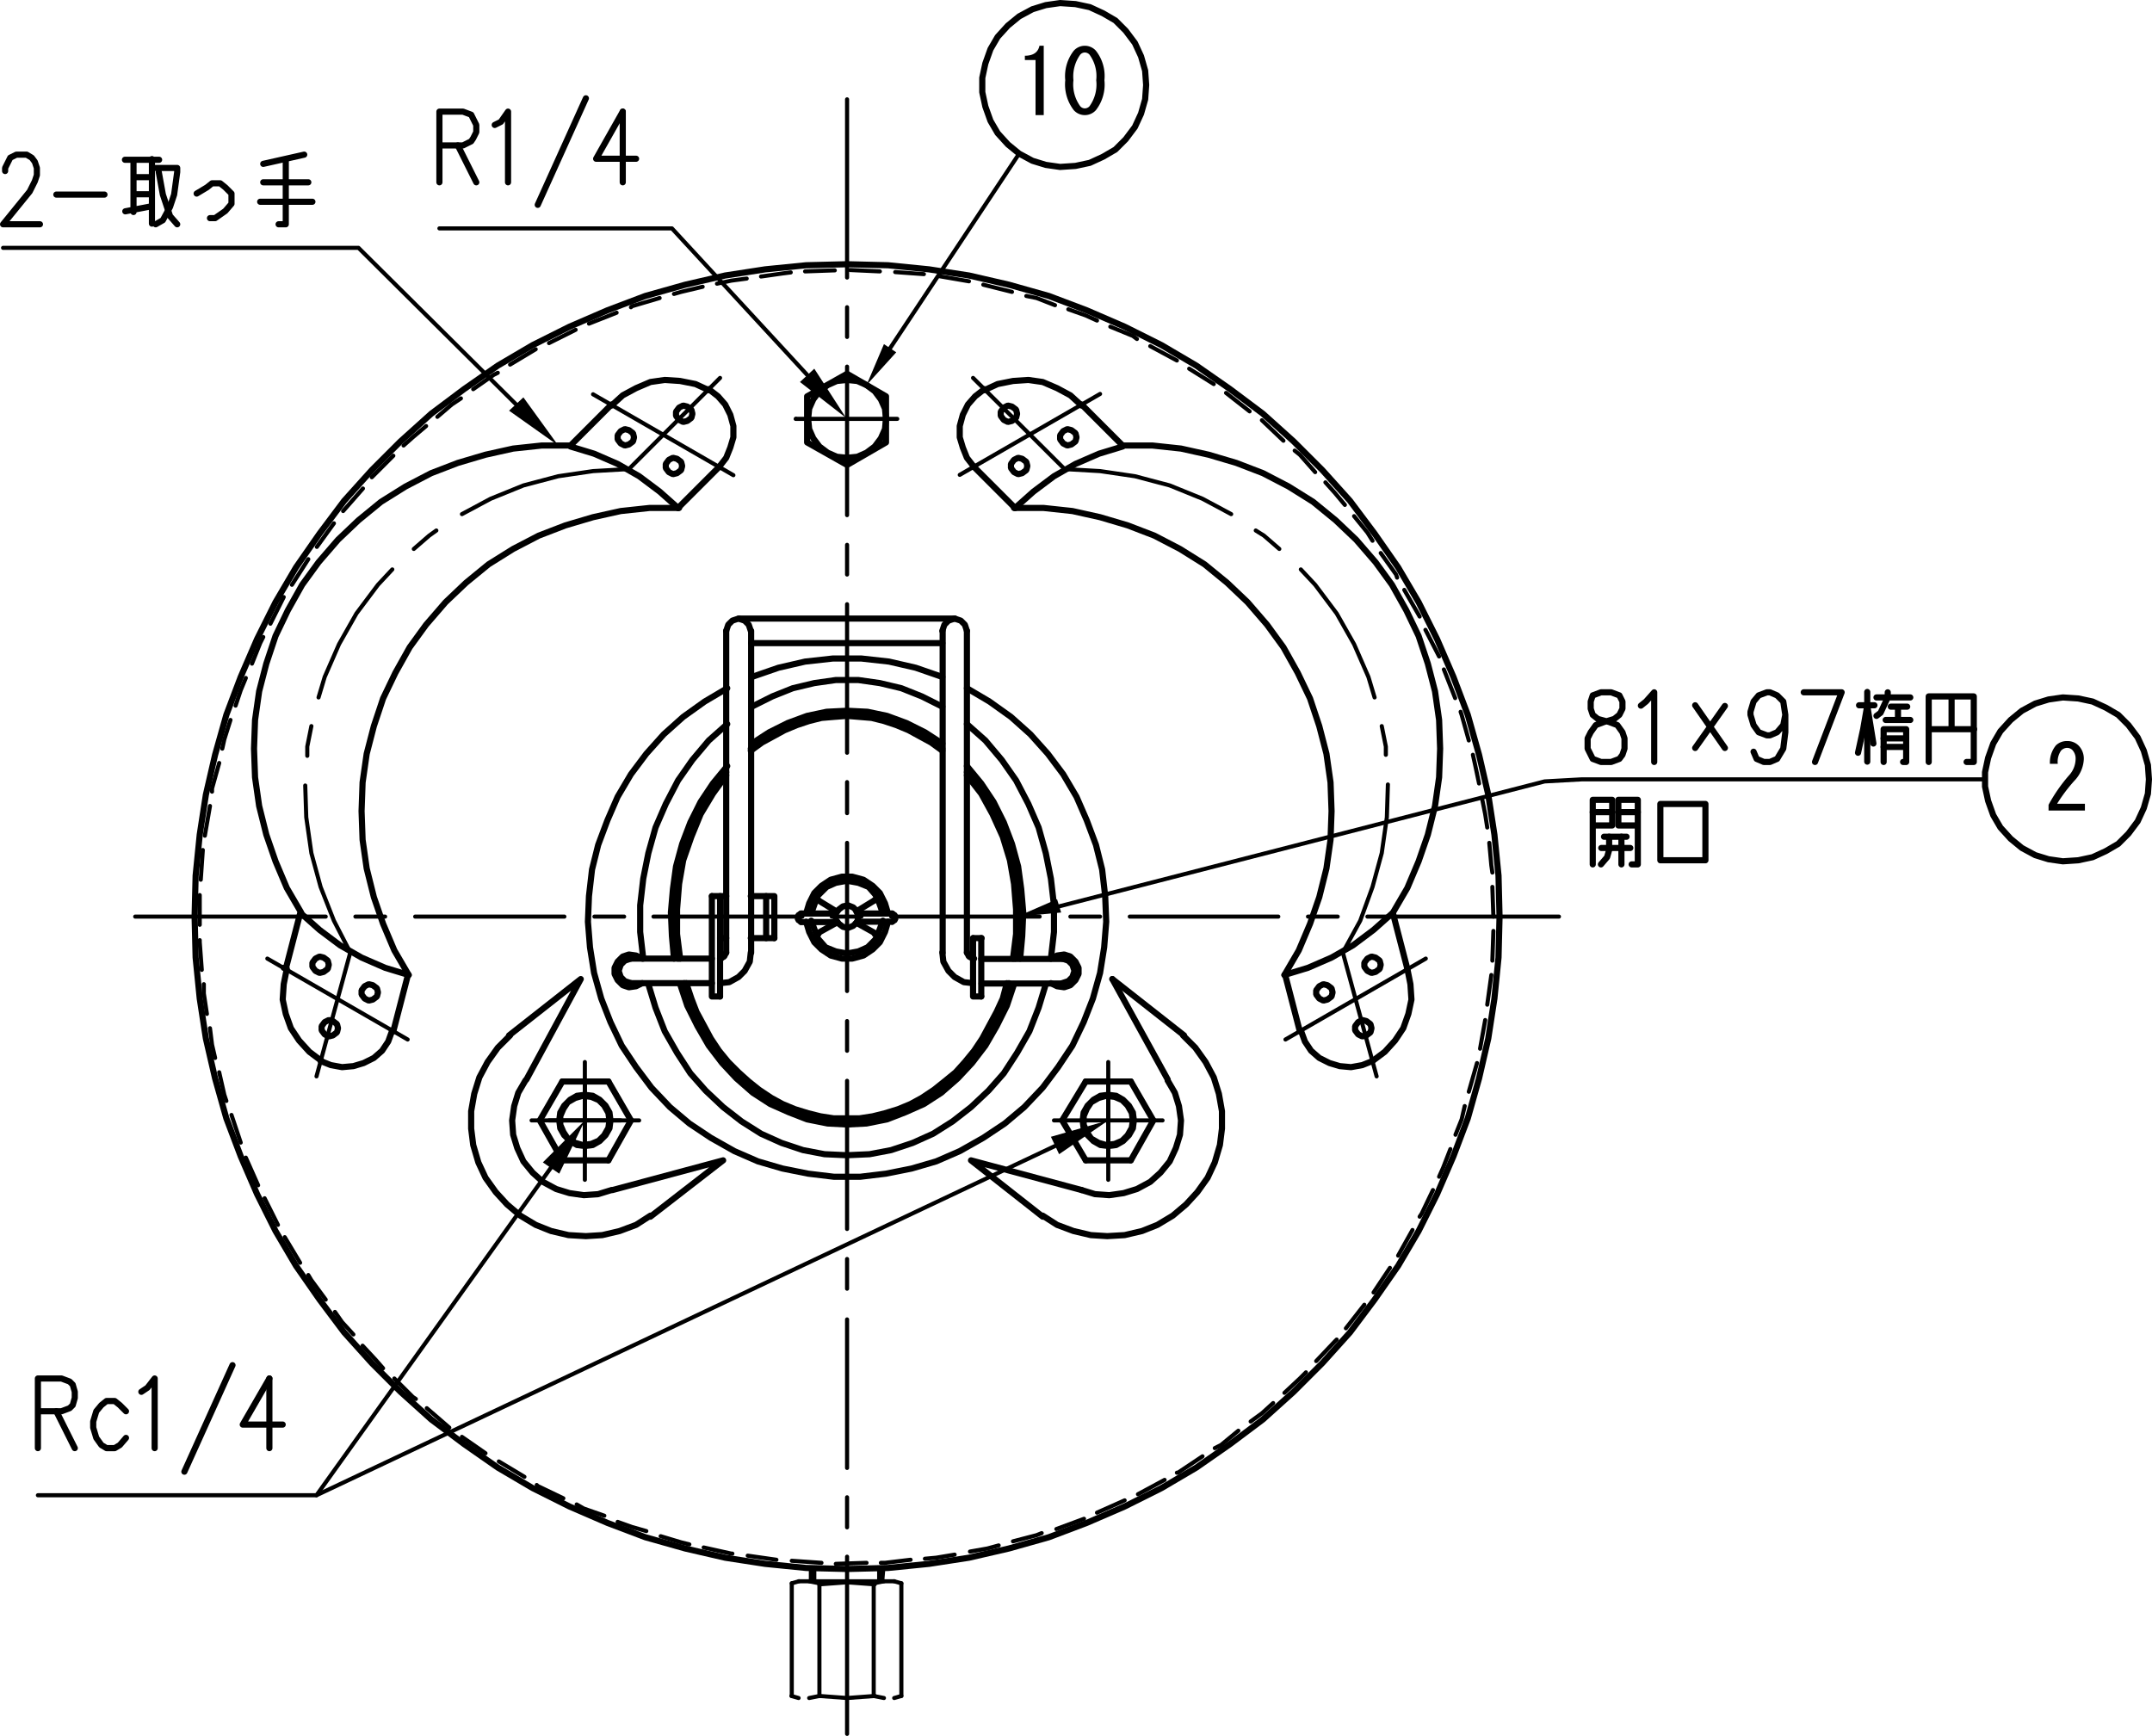 <?xml version="1.0" encoding="UTF-8"?> <svg xmlns="http://www.w3.org/2000/svg" xmlns:xlink="http://www.w3.org/1999/xlink" viewBox="0 0 252.12 203.4"><defs><style>.cls-1,.cls-15,.cls-2,.cls-3,.cls-30,.cls-5,.cls-7,.cls-8{fill:none;}.cls-15,.cls-2,.cls-3,.cls-30,.cls-5,.cls-7,.cls-8{stroke:#000;stroke-linecap:round;}.cls-15,.cls-2,.cls-5,.cls-8{stroke-linejoin:bevel;}.cls-2,.cls-7{stroke-width:0.72px;}.cls-3,.cls-30,.cls-7{stroke-linejoin:round;}.cls-3,.cls-8{stroke-width:0.48px;}.cls-4{clip-path:url(#clip-path);}.cls-30,.cls-5{stroke-width:0.72px;}.cls-6{clip-path:url(#clip-path-2);}.cls-9{clip-path:url(#clip-path-3);}.cls-10{clip-path:url(#clip-path-4);}.cls-11{clip-path:url(#clip-path-5);}.cls-12{clip-path:url(#clip-path-6);}.cls-13{clip-path:url(#clip-path-7);}.cls-14{clip-path:url(#clip-path-8);}.cls-15{stroke-width:0.48px;}.cls-16{clip-path:url(#clip-path-9);}.cls-17{clip-path:url(#clip-path-10);}.cls-18{clip-path:url(#clip-path-11);}.cls-19{clip-path:url(#clip-path-12);}.cls-20{clip-path:url(#clip-path-13);}.cls-21{clip-path:url(#clip-path-14);}.cls-22{clip-path:url(#clip-path-15);}.cls-23{clip-path:url(#clip-path-16);}.cls-24{clip-path:url(#clip-path-17);}.cls-25{clip-path:url(#clip-path-18);}.cls-26{clip-path:url(#clip-path-19);}.cls-27{clip-path:url(#clip-path-20);}.cls-28{fill-rule:evenodd;}.cls-29{clip-path:url(#clip-path-21);}.cls-31{clip-path:url(#clip-path-22);}.cls-32{clip-path:url(#clip-path-23);}</style><clipPath id="clip-path" transform="translate(0 -0.36)"><rect class="cls-1" x="130.8" y="51.84" width="38.64" height="56.16"></rect></clipPath><clipPath id="clip-path-2" transform="translate(0 -0.36)"><rect class="cls-1" x="118.08" y="59.16" width="38.64" height="56.16"></rect></clipPath><clipPath id="clip-path-3" transform="translate(0 -0.36)"><rect class="cls-1" x="41.64" y="59.16" width="38.64" height="56.16"></rect></clipPath><clipPath id="clip-path-4" transform="translate(0 -0.36)"><rect class="cls-1" x="29.04" y="51.84" width="38.64" height="56.16"></rect></clipPath><clipPath id="clip-path-5" transform="translate(0 -0.36)"><rect class="cls-1" x="35.88" y="111.72" width="3.36" height="3.36"></rect></clipPath><clipPath id="clip-path-6" transform="translate(0 -0.36)"><rect class="cls-1" x="36.96" y="119.16" width="3.36" height="3.36"></rect></clipPath><clipPath id="clip-path-7" transform="translate(0 -0.36)"><rect class="cls-1" x="41.64" y="114.96" width="3.36" height="3.36"></rect></clipPath><clipPath id="clip-path-8" transform="translate(0 -0.36)"><rect class="cls-1" x="65.28" y="128.4" width="6.48" height="6.48"></rect></clipPath><clipPath id="clip-path-9" transform="translate(0 -0.36)"><rect class="cls-1" x="64.92" y="128.04" width="7.2" height="7.2"></rect></clipPath><clipPath id="clip-path-10" transform="translate(0 -0.36)"><rect class="cls-1" x="71.64" y="49.92" width="3.36" height="3.36"></rect></clipPath><clipPath id="clip-path-11" transform="translate(0 -0.36)"><rect class="cls-1" x="77.28" y="53.28" width="3.36" height="3.36"></rect></clipPath><clipPath id="clip-path-12" transform="translate(0 -0.36)"><rect class="cls-1" x="78.48" y="47.16" width="3.36" height="3.36"></rect></clipPath><clipPath id="clip-path-13" transform="translate(0 -0.36)"><rect class="cls-1" x="126.6" y="128.4" width="6.48" height="6.48"></rect></clipPath><clipPath id="clip-path-14" transform="translate(0 -0.36)"><rect class="cls-1" x="126.24" y="128.04" width="7.2" height="7.2"></rect></clipPath><clipPath id="clip-path-15" transform="translate(0 -0.36)"><rect class="cls-1" x="117.72" y="53.28" width="3.36" height="3.36"></rect></clipPath><clipPath id="clip-path-16" transform="translate(0 -0.36)"><rect class="cls-1" x="116.52" y="47.16" width="3.36" height="3.36"></rect></clipPath><clipPath id="clip-path-17" transform="translate(0 -0.36)"><rect class="cls-1" x="123.48" y="49.92" width="3.36" height="3.36"></rect></clipPath><clipPath id="clip-path-18" transform="translate(0 -0.36)"><rect class="cls-1" x="153.48" y="114.96" width="3.36" height="3.36"></rect></clipPath><clipPath id="clip-path-19" transform="translate(0 -0.36)"><rect class="cls-1" x="158.04" y="119.16" width="3.36" height="3.36"></rect></clipPath><clipPath id="clip-path-20" transform="translate(0 -0.36)"><rect class="cls-1" x="159.12" y="111.72" width="3.36" height="3.36"></rect></clipPath><clipPath id="clip-path-21" transform="translate(0 -0.36)"><rect class="cls-1" x="3.72" y="161.16" width="5.76" height="9.6"></rect></clipPath><clipPath id="clip-path-22" transform="translate(0 -0.36)"><rect class="cls-1" x="114.36" width="20.64" height="20.64"></rect></clipPath><clipPath id="clip-path-23" transform="translate(0 -0.36)"><rect class="cls-1" x="231.84" y="81.36" width="20.64" height="20.64"></rect></clipPath></defs><g id="レイヤー_2" data-name="レイヤー 2"><g id="レイヤー_1-2" data-name="レイヤー 1"><polyline class="cls-2" points="122.16 142.44 123.84 143.52 125.76 144.24 127.8 144.72 129.72 144.84 131.76 144.72 133.8 144.24 135.6 143.52 137.4 142.44 138.96 141.12 140.28 139.68 141.48 138 142.32 136.2 142.92 134.16 143.16 132.24 143.16 130.2 142.8 128.16 142.2 126.24 141.24 124.44 140.04 122.76 138.6 121.32"></polyline><path class="cls-3" d="M153.24,107.76h3.48m-24.36,0h17.4m-24.36,0h3.48m-24.48,0h17.4m-24.36,0h3.48m-24.36,0H94m-24.36,0h3.48m-24.48,0H66.12m-24.48,0h3.48m-29.28,0H38.16" transform="translate(0 -0.36)"></path><line class="cls-3" x1="160.2" y1="107.4" x2="182.64" y2="107.4"></line><polyline class="cls-3" points="157.32 111.6 159.36 107.88 160.8 103.92 161.88 99.96 162.48 95.76 162.6 91.92"></polyline><polyline class="cls-3" points="162.36 88.44 162.36 87.48 161.88 85.08"></polyline><polyline class="cls-3" points="161.04 81.72 160.32 79.32 158.64 75.48 156.6 71.88 154.08 68.52 152.4 66.72"></polyline><polyline class="cls-3" points="149.88 64.32 148.08 62.76 147.12 62.16"></polyline><polyline class="cls-3" points="144.24 60.24 140.88 58.44 137.04 56.88 132.96 55.8 128.88 55.2 124.68 54.96"></polyline><g class="cls-4"><polyline class="cls-5" points="163.2 106.92 164.88 104.04 166.2 100.92 167.28 97.8 168.12 94.44 168.6 91.08 168.72 87.72 168.6 84.36 168.12 81 167.28 77.76 166.2 74.52 164.76 71.52 163.08 68.52 161.16 65.88 158.88 63.24 156.48 60.96 153.84 58.8 150.96 57 147.96 55.44 144.84 54.24 141.6 53.28 138.36 52.56 135 52.2 131.52 52.2"></polyline></g><g class="cls-6"><polyline class="cls-5" points="150.48 114.24 152.16 111.36 153.48 108.24 154.56 105.12 155.4 101.76 155.88 98.4 156 95.04 155.88 91.68 155.4 88.32 154.56 85.08 153.48 81.84 152.04 78.84 150.36 75.84 148.44 73.2 146.16 70.56 143.76 68.28 141.12 66.12 138.24 64.32 135.24 62.76 132.12 61.56 128.88 60.6 125.64 59.88 122.28 59.52 118.8 59.52"></polyline></g><polyline class="cls-2" points="126.72 139.44 128.28 139.92 129.96 140.04 131.64 139.8 133.2 139.32 134.76 138.48 135.96 137.4 137.04 136.08 137.76 134.52 138.24 132.96 138.36 131.28 138.12 129.6 137.64 128.04 136.8 126.6"></polyline><line class="cls-3" x1="129.84" y1="138.24" x2="129.84" y2="124.44"></line><polyline class="cls-7" points="122.16 142.56 113.76 135.96 126.72 139.44"></polyline><line class="cls-3" x1="68.52" y1="138.24" x2="68.52" y2="124.44"></line><polyline class="cls-2" points="61.56 126.6 60.72 128.04 60.24 129.6 60 131.28 60.12 132.96 60.6 134.52 61.32 136.08 62.4 137.4 63.6 138.48 65.16 139.32 66.72 139.8 68.4 140.04 70.08 139.92 71.64 139.44"></polyline><polyline class="cls-7" points="76.2 142.56 84.72 135.96 71.76 139.44"></polyline><polyline class="cls-2" points="59.76 121.32 58.32 122.76 57.12 124.44 56.16 126.24 55.56 128.16 55.2 130.2 55.2 132.24 55.44 134.16 56.04 136.2 56.88 138 58.08 139.68 59.4 141.12 60.96 142.44 62.76 143.52 64.56 144.24 66.6 144.72 68.64 144.84 70.56 144.72 72.6 144.24 74.52 143.52 76.2 142.44"></polyline><polyline class="cls-2" points="85.2 80.64 82.56 82.2 80.04 84 77.76 86.04 75.72 88.32 73.92 90.72 72.36 93.36 71.16 96.12 70.08 99 69.36 101.88 69 105 68.88 108 69.12 111 69.6 114 70.44 117 71.52 119.76 72.84 122.52 74.52 125.04 76.32 127.44 78.48 129.72 80.76 131.64 83.28 133.32 86.04 134.88 88.8 136.08 91.68 136.92 94.68 137.52 97.68 137.88 100.8 137.88 103.8 137.52 106.8 136.92 109.68 136.08 112.44 134.88 115.2 133.32 117.72 131.64 120 129.72 122.16 127.44 123.96 125.04 125.64 122.52 126.96 119.76 128.04 117 128.88 114 129.36 111 129.6 108 129.48 105 129.12 101.88 128.4 99 127.32 96.12 126.12 93.36 124.56 90.72 122.76 88.32 120.72 86.04 118.44 84 115.92 82.2 113.28 80.64"></polyline><path class="cls-3" d="M99.24,39.84V36.36m0,24.36V43.32m0,24.36V64.2m0,24.36V71.16m0,24.48V92m0,24.48V99.12m0,24.36V120m0,24.36V127m0,24.36v-3.48m0,24.48v-17.4m0,24.36V175.8m0,27.72V182.76" transform="translate(0 -0.36)"></path><line class="cls-3" x1="99.24" y1="32.52" x2="99.24" y2="11.64"></line><polyline class="cls-8" points="102.48 185.64 99.24 185.4 96 185.64"></polyline><line class="cls-3" x1="93.6" y1="185.28" x2="104.76" y2="185.28"></line><polyline class="cls-8" points="96 198.72 99.24 198.96 102.48 198.72"></polyline><path class="cls-3" d="M92.76,185.88v13.2M96,185.88v13.2" transform="translate(0 -0.36)"></path><line class="cls-8" x1="94.8" y1="198.96" x2="96" y2="198.72"></line><path class="cls-3" d="M95.4,184.2v1.44M95,184.2v1.44m-2.28,13.44.84.24" transform="translate(0 -0.36)"></path><line class="cls-8" x1="96" y1="185.52" x2="94.8" y2="185.28"></line><path class="cls-3" d="M105.6,185.88v13.2m-3.24-13.2v13.2m-9.6-13.2.84-.24" transform="translate(0 -0.36)"></path><line class="cls-8" x1="102.36" y1="198.72" x2="103.56" y2="198.96"></line><line class="cls-3" x1="105.6" y1="198.72" x2="104.76" y2="198.96"></line><line class="cls-8" x1="103.56" y1="185.28" x2="102.36" y2="185.52"></line><path class="cls-3" d="M105.6,185.88l-.84-.24M103,184.2v1.44m.48-1.44-.12,1.44" transform="translate(0 -0.36)"></path><polyline class="cls-3" points="73.68 54.96 69.48 55.2 65.4 55.8 61.32 56.88 57.48 58.44 54.12 60.24"></polyline><polyline class="cls-3" points="51.12 62.16 50.28 62.76 48.48 64.32"></polyline><polyline class="cls-3" points="45.96 66.72 44.28 68.52 41.76 71.88 39.72 75.48 38.04 79.32 37.32 81.72"></polyline><polyline class="cls-3" points="36.48 85.08 36 87.48 36 88.56"></polyline><polyline class="cls-3" points="35.76 92.04 35.88 95.76 36.48 99.96 37.56 103.92 39.12 107.88 41.04 111.6"></polyline><g class="cls-9"><polyline class="cls-5" points="79.56 59.52 76.08 59.52 72.72 59.88 69.48 60.6 66.24 61.56 63.12 62.76 60.12 64.32 57.24 66.12 54.6 68.28 52.2 70.56 49.92 73.2 48 75.84 46.32 78.84 44.88 81.84 43.8 85.08 42.96 88.32 42.48 91.68 42.36 95.04 42.48 98.4 42.96 101.76 43.8 105.12 44.88 108.24 46.2 111.36 47.88 114.24"></polyline></g><g class="cls-10"><polyline class="cls-5" points="66.96 52.2 63.48 52.2 60.12 52.56 56.88 53.28 53.64 54.24 50.52 55.44 47.52 57 44.64 58.8 42 60.96 39.6 63.24 37.32 65.88 35.4 68.52 33.72 71.52 32.28 74.52 31.2 77.76 30.36 81 29.88 84.36 29.76 87.72 29.88 91.08 30.36 94.44 31.2 97.8 32.28 100.92 33.6 104.04 35.28 106.92"></polyline></g><polyline class="cls-2" points="35.28 107.04 37.44 108.96 39.84 110.76 42.36 112.2 45.12 113.4 47.88 114.24"></polyline><line class="cls-3" x1="47.76" y1="121.8" x2="31.32" y2="112.32"></line><polyline class="cls-2" points="37.56 124.32 38.76 124.8 40.08 125.04 41.4 124.92 42.6 124.56 43.8 123.96 44.76 123.12 45.48 122.04 45.96 120.72"></polyline><line class="cls-3" x1="41.04" y1="111.6" x2="37.08" y2="126.12"></line><g class="cls-11"><polygon class="cls-5" points="38.52 113.04 38.4 112.56 37.92 112.2 37.44 112.08 36.96 112.32 36.6 112.8 36.6 113.28 36.96 113.76 37.44 114 37.92 113.88 38.4 113.52 38.52 113.04"></polygon></g><g class="cls-12"><polygon class="cls-5" points="39.6 120.48 39.48 120 39 119.64 38.52 119.52 38.04 119.76 37.68 120.24 37.68 120.72 38.04 121.2 38.52 121.44 39 121.32 39.48 120.96 39.6 120.48"></polygon></g><polyline class="cls-2" points="33.6 113.52 33.24 115.32 33.12 117.12 33.48 118.8 34.08 120.48 35.04 121.92 36.24 123.24 37.68 124.32"></polyline><polyline class="cls-7" points="35.16 107.04 33.48 113.52 33.24 113.4"></polyline><line class="cls-7" x1="47.76" y1="114.36" x2="46.08" y2="120.84"></line><g class="cls-13"><polygon class="cls-5" points="44.28 116.28 44.16 115.8 43.68 115.44 43.2 115.32 42.72 115.56 42.36 116.04 42.36 116.52 42.72 117 43.2 117.24 43.68 117.12 44.16 116.76 44.28 116.28"></polygon></g><path class="cls-3" d="M93.24,49.44h0Z" transform="translate(0 -0.36)"></path><polyline class="cls-7" points="110.4 87.96 109.08 87 107.76 86.28 106.44 85.56 105 84.96 103.56 84.48 102.12 84.12 100.68 84 99.24 83.88 97.68 84 96.24 84.12 94.8 84.48 93.36 84.96 91.92 85.56 90.6 86.28 89.28 87 87.96 87.96"></polyline><path class="cls-7" d="M97.92,107.4H93.84m0,1h4.08" transform="translate(0 -0.36)"></path><polyline class="cls-2" points="94.44 108 94.8 109.2 95.4 110.4 96.24 111.24 97.32 111.96 98.64 112.32 99.84 112.32 101.16 111.96 102.24 111.24 103.08 110.4 103.68 109.2 104.04 108"></polyline><polyline class="cls-2" points="104.04 107.04 103.68 105.84 103.08 104.64 102.24 103.8 101.16 103.08 99.84 102.72 98.64 102.72 97.32 103.08 96.24 103.8 95.4 104.64 94.8 105.84 94.44 107.04"></polyline><path class="cls-7" d="M98,107.16l-2.16-1.32M98,108.48l-2.16,1.2" transform="translate(0 -0.36)"></path><polyline class="cls-2" points="95.88 110.04 96.72 111 97.92 111.48 99.24 111.72 100.56 111.48 101.64 111 102.6 110.04"></polyline><polyline class="cls-2" points="102.6 104.88 101.76 103.92 100.56 103.44 99.24 103.2 97.92 103.44 96.84 103.92 95.88 104.88"></polyline><polyline class="cls-2" points="110.4 79.32 107.28 78.24 104.16 77.52 100.92 77.16 97.56 77.16 94.32 77.52 91.2 78.24 88.08 79.32"></polyline><polyline class="cls-2" points="110.4 87.12 108.36 85.8 106.2 84.72 103.92 83.88 101.64 83.4 99.24 83.28 96.84 83.4 94.56 83.88 92.28 84.72 90.12 85.8 88.08 87.12"></polyline><polyline class="cls-7" points="110.4 87.72 109.08 86.76 107.76 85.92 106.44 85.2 105 84.72 103.56 84.24 102.12 83.88 100.68 83.76 99.24 83.64 97.68 83.76 96.24 83.88 94.8 84.24 93.36 84.72 91.92 85.2 90.6 85.92 89.28 86.76 87.96 87.72"></polyline><polyline class="cls-2" points="110.4 82.8 108 81.6 105.6 80.64 103.08 80.04 100.56 79.68 97.92 79.68 95.4 80.04 92.88 80.64 90.48 81.6 88.08 82.8"></polyline><path class="cls-7" d="M110.4,75.72H88m-1.44-2.88h25.32" transform="translate(0 -0.36)"></path><polyline class="cls-2" points="75.96 115.32 76.8 118.08 77.88 120.84 79.32 123.36 80.88 125.76 82.68 127.8 84.72 129.72 86.88 131.4 89.16 132.84 91.56 133.92 94.08 134.76 96.6 135.24 99.24 135.36 101.88 135.24 104.4 134.76 106.92 133.92 109.32 132.84 111.6 131.4 113.76 129.72 115.8 127.8 117.6 125.76 119.16 123.36 120.6 120.84 121.68 118.08 122.52 115.32"></polyline><polyline class="cls-2" points="79.68 115.32 80.52 117.84 81.72 120.24 83.04 122.52 84.6 124.56 86.28 126.36 88.2 128.04 90.24 129.36 92.4 130.32 94.56 131.16 96.96 131.64 99.24 131.76 101.52 131.64 103.92 131.16 106.08 130.32 108.24 129.36 110.28 128.04 112.2 126.36 113.88 124.56 115.44 122.52 116.76 120.24 117.96 117.84 118.8 115.32"></polyline><polyline class="cls-7" points="80.16 115.2 80.64 117 81.36 118.68 82.2 120.24 83.04 121.8 84 123.24 85.08 124.56 86.28 125.76 87.48 126.84 88.8 127.92 90.24 128.76 91.56 129.6 93.12 130.2 94.56 130.68 96.12 131.04 97.68 131.28 99.24 131.28 100.8 131.28 102.24 131.04 103.8 130.68 105.36 130.2 106.8 129.6 108.24 128.76 109.56 127.92 110.88 126.84 112.08 125.76 113.28 124.56 114.36 123.24 115.32 121.8 116.16 120.24 117 118.68 117.72 117 118.2 115.2"></polyline><polyline class="cls-7" points="80.4 115.2 81 117 81.6 118.56 82.44 120.12 83.28 121.68 84.24 123.12 85.32 124.44 86.52 125.64 87.72 126.72 88.92 127.68 90.36 128.64 91.68 129.36 93.12 129.96 94.68 130.44 96.12 130.8 97.68 131.04 99.24 131.04 100.68 131.04 102.24 130.8 103.68 130.44 105.24 129.96 106.68 129.36 108 128.64 109.44 127.68 110.64 126.72 111.96 125.64 113.04 124.44 114.12 123.12 115.08 121.68 115.92 120.12 116.76 118.56 117.48 117 117.96 115.2"></polyline><line class="cls-3" x1="62.28" y1="131.28" x2="74.88" y2="131.28"></line><polyline class="cls-7" points="71.28 135.96 73.92 131.28 71.28 126.72"></polyline><polyline class="cls-2" points="73.92 112.32 73.2 112.56 72.72 113.04 72.48 113.76 72.72 114.48 73.2 114.96 73.92 115.2"></polyline><polyline class="cls-2" points="75.24 112.32 74.52 111.96 73.68 111.84 72.96 112.08 72.36 112.68 72 113.4 72 114.12 72.36 114.84 72.96 115.44 73.68 115.68 74.52 115.56 75.24 115.2"></polyline><polyline class="cls-7" points="59.64 121.32 68.04 114.72 61.68 126.48"></polyline><g class="cls-14"><polygon class="cls-15" points="71.28 131.28 71.16 130.44 70.68 129.6 70.08 129 69.24 128.64 68.28 128.52 67.44 128.76 66.6 129.24 66.12 129.96 65.76 130.8 65.76 131.76 66.12 132.6 66.6 133.32 67.44 133.8 68.28 134.04 69.24 133.92 70.08 133.56 70.68 132.96 71.16 132.12 71.28 131.28"></polygon></g><g class="cls-16"><polygon class="cls-15" points="71.64 131.28 71.52 130.32 71.04 129.48 70.32 128.76 69.48 128.28 68.52 128.16 67.56 128.28 66.72 128.76 66 129.48 65.52 130.32 65.4 131.28 65.52 132.24 66 133.08 66.72 133.8 67.56 134.28 68.52 134.4 69.48 134.28 70.32 133.8 71.04 133.08 71.52 132.24 71.64 131.28"></polygon></g><line class="cls-3" x1="64.32" y1="131.28" x2="72.72" y2="131.28"></line><line class="cls-7" x1="71.28" y1="126.72" x2="65.88" y2="126.72"></line><polyline class="cls-7" points="71.28 135.96 65.88 135.96 63.24 131.28 65.88 126.72"></polyline><line class="cls-3" x1="68.52" y1="135.96" x2="68.52" y2="126.72"></line><path class="cls-7" d="M88,74.28V112M85.08,74.28V112" transform="translate(0 -0.36)"></path><polyline class="cls-2" points="85.2 84.84 83.04 86.76 81.12 89.04 79.44 91.44 78 94.2 76.8 96.96 75.96 99.96 75.36 102.96 75 106.08 75 109.2 75.36 112.32"></polyline><polyline class="cls-2" points="85.2 89.76 83.52 91.8 82.08 93.96 80.88 96.36 79.92 98.88 79.2 101.52 78.84 104.16 78.6 106.92 78.72 109.68 78.96 112.32"></polyline><polyline class="cls-7" points="85.08 90.48 83.4 92.64 81.96 95.16 80.76 97.8 79.92 100.56 79.32 103.44 79.08 106.44 79.08 109.44 79.44 112.32"></polyline><polyline class="cls-7" points="85.08 90.84 83.52 93 82.08 95.4 81 98.04 80.04 100.8 79.56 103.56 79.32 106.56 79.32 109.44 79.68 112.32"></polyline><polyline class="cls-2" points="84.36 115.2 85.44 115.08 86.52 114.48 87.24 113.76 87.84 112.68 87.96 111.6"></polyline><path class="cls-7" d="M84.36,105.36v11.76m-10.44-4.44H83.4m-9.48,2.88H83.4" transform="translate(0 -0.36)"></path><polyline class="cls-7" points="83.4 105 83.4 116.76 84.36 116.76"></polyline><line class="cls-7" x1="84.36" y1="112.32" x2="84.48" y2="112.32"></line><polyline class="cls-2" points="84.36 112.32 84.84 112.08 85.08 111.6"></polyline><path class="cls-7" d="M89.76,105.36v4.92m-6.36-4.92h1.68m-.72,4.92h.72" transform="translate(0 -0.36)"></path><polyline class="cls-7" points="90.72 109.92 90.72 105 87.96 105"></polyline><line class="cls-7" x1="87.96" y1="109.92" x2="90.72" y2="109.92"></line><line class="cls-2" x1="95.04" y1="107.88" x2="95.76" y2="109.8"></line><line class="cls-2" x1="95.76" y1="105" x2="95.04" y2="107.04"></line><polyline class="cls-2" points="93.84 107.04 93.48 107.28 93.48 107.76 93.84 108"></polyline><polyline class="cls-2" points="95.88 109.44 95.64 109.68 95.76 110.04"></polyline><polyline class="cls-2" points="95.76 104.88 95.64 105.24 95.88 105.48"></polyline><polyline class="cls-2" points="87.96 73.92 87.72 73.2 87.24 72.72 86.52 72.48 85.8 72.72 85.32 73.2 85.08 73.92"></polyline><polyline class="cls-2" points="79.44 59.52 77.28 57.6 74.88 55.8 72.36 54.36 69.6 53.16 66.84 52.32"></polyline><line class="cls-3" x1="85.92" y1="55.68" x2="69.48" y2="46.2"></line><g class="cls-17"><polygon class="cls-5" points="74.28 51.24 74.16 50.76 73.68 50.4 73.2 50.28 72.72 50.52 72.36 51 72.36 51.48 72.72 51.96 73.2 52.2 73.68 52.08 74.16 51.72 74.28 51.24"></polygon></g><polyline class="cls-2" points="83.04 45.72 81.48 45 79.68 44.64 77.88 44.52 76.2 44.76 74.52 45.48 72.96 46.32 71.64 47.52"></polyline><line class="cls-7" x1="66.84" y1="52.2" x2="71.64" y2="47.4"></line><polyline class="cls-2" points="84.24 54.72 85.08 53.64 85.56 52.44 85.92 51.24 85.92 49.92 85.56 48.6 84.96 47.4 84.12 46.44 83.04 45.6"></polyline><line class="cls-3" x1="73.68" y1="54.96" x2="84.36" y2="44.28"></line><line class="cls-7" x1="79.44" y1="59.52" x2="84.24" y2="54.72"></line><g class="cls-18"><polygon class="cls-5" points="79.92 54.6 79.8 54.12 79.32 53.76 78.84 53.64 78.36 53.88 78 54.36 78 54.84 78.36 55.32 78.84 55.56 79.32 55.44 79.8 55.08 79.92 54.6"></polygon></g><g class="cls-19"><polygon class="cls-5" points="81.12 48.48 81 48 80.52 47.64 80.04 47.52 79.56 47.76 79.2 48.24 79.2 48.72 79.56 49.2 80.04 49.44 80.52 49.32 81 48.96 81.12 48.48"></polygon></g><polyline class="cls-2" points="123.12 112.32 123.48 109.2 123.48 106.08 123.12 102.96 122.52 99.96 121.68 96.96 120.48 94.2 119.04 91.44 117.36 89.04 115.44 86.76 113.28 84.84"></polyline><path class="cls-7" d="M113.28,74.28V112m1.68.72h9.48m0,2.88H115" transform="translate(0 -0.36)"></path><polyline class="cls-7" points="118.92 112.32 119.28 109.44 119.28 106.44 119.04 103.44 118.44 100.56 117.6 97.8 116.4 95.16 114.96 92.64 113.28 90.48"></polyline><polyline class="cls-7" points="118.68 112.32 119.04 109.44 119.04 106.56 118.8 103.56 118.32 100.8 117.48 98.04 116.28 95.4 114.96 93 113.28 90.84"></polyline><polyline class="cls-2" points="119.52 112.32 119.76 109.68 119.88 106.92 119.64 104.16 119.28 101.52 118.56 98.88 117.6 96.36 116.4 93.96 114.96 91.8 113.28 89.76"></polyline><path class="cls-7" d="M104.52,108.36h-4.08m10-34.08V112" transform="translate(0 -0.36)"></path><line class="cls-2" x1="102.72" y1="109.8" x2="103.44" y2="107.88"></line><line class="cls-7" x1="104.52" y1="107.04" x2="100.44" y2="107.04"></line><line class="cls-2" x1="103.44" y1="107.04" x2="102.72" y2="105"></line><polygon class="cls-2" points="100.56 107.4 100.44 106.8 99.96 106.32 99.36 106.08 98.76 106.2 98.28 106.56 97.92 107.04 97.92 107.76 98.28 108.24 98.76 108.6 99.36 108.72 99.96 108.48 100.44 108 100.56 107.4"></polygon><line class="cls-7" x1="100.32" y1="108.12" x2="102.48" y2="109.32"></line><polyline class="cls-2" points="102.6 110.04 102.72 109.68 102.48 109.44"></polyline><line class="cls-7" x1="100.32" y1="106.8" x2="102.48" y2="105.48"></line><polyline class="cls-2" points="102.48 105.48 102.72 105.24 102.6 104.88"></polyline><polyline class="cls-2" points="104.52 108 104.88 107.76 104.88 107.28 104.52 107.04"></polyline><line class="cls-7" x1="114.96" y1="109.92" x2="114.96" y2="116.76"></line><polyline class="cls-7" points="114 109.92 114 116.76 114.96 116.76"></polyline><path class="cls-7" d="M114,110.28h1m-1,2.4h.12" transform="translate(0 -0.36)"></path><polyline class="cls-2" points="113.28 111.6 113.52 112.08 114 112.32"></polyline><polyline class="cls-2" points="110.4 111.6 110.52 112.68 111.12 113.76 111.84 114.48 112.92 115.08 114 115.2"></polyline><polyline class="cls-2" points="113.28 73.92 113.04 73.2 112.56 72.72 111.84 72.48 111.12 72.72 110.64 73.2 110.4 73.92"></polyline><line class="cls-7" x1="130.32" y1="114.72" x2="138.72" y2="121.32"></line><path class="cls-3" d="M136.2,131.64H123.48m10.56,0h-8.4" transform="translate(0 -0.36)"></path><polyline class="cls-7" points="132.48 135.96 135.12 131.28 132.48 126.72"></polyline><line class="cls-7" x1="130.32" y1="114.72" x2="136.8" y2="126.48"></line><g class="cls-20"><polygon class="cls-15" points="132.6 131.28 132.48 130.44 132 129.6 131.4 129 130.56 128.64 129.6 128.52 128.76 128.76 127.92 129.24 127.44 129.96 127.08 130.8 127.08 131.76 127.44 132.6 127.92 133.32 128.76 133.8 129.6 134.04 130.56 133.92 131.4 133.56 132 132.96 132.48 132.12 132.6 131.28"></polygon></g><g class="cls-21"><polygon class="cls-15" points="132.96 131.28 132.84 130.32 132.36 129.48 131.64 128.76 130.8 128.28 129.84 128.16 128.88 128.28 128.04 128.76 127.32 129.48 126.84 130.32 126.72 131.28 126.84 132.24 127.32 133.08 128.04 133.8 128.88 134.28 129.84 134.4 130.8 134.28 131.64 133.8 132.36 133.08 132.84 132.24 132.96 131.28"></polygon></g><path class="cls-7" d="M132.48,127.08H127.2m0,9.24h5.28" transform="translate(0 -0.36)"></path><polyline class="cls-7" points="127.2 135.96 124.44 131.28 127.2 126.72"></polyline><line class="cls-3" x1="129.84" y1="135.96" x2="129.84" y2="126.72"></line><polyline class="cls-2" points="124.44 115.2 125.16 114.96 125.64 114.48 125.88 113.76 125.64 113.04 125.16 112.56 124.44 112.32"></polyline><polyline class="cls-2" points="123.12 115.2 123.84 115.56 124.68 115.68 125.4 115.44 126 114.84 126.36 114.12 126.36 113.4 126 112.68 125.4 112.08 124.68 111.84 123.84 111.96 123.12 112.32"></polyline><polyline class="cls-2" points="126.72 47.52 125.4 46.32 123.84 45.48 122.16 44.76 120.48 44.52 118.68 44.64 116.88 45 115.32 45.72"></polyline><path class="cls-3" d="M112.44,56l16.44-9.48m-4.2,8.76L114,44.64" transform="translate(0 -0.36)"></path><polyline class="cls-2" points="131.52 52.32 128.76 53.16 126 54.36 123.48 55.8 121.08 57.6 118.92 59.52"></polyline><polyline class="cls-2" points="115.32 45.6 114.24 46.44 113.4 47.4 112.8 48.6 112.44 49.92 112.44 51.24 112.8 52.44 113.28 53.64 114.12 54.72"></polyline><line class="cls-7" x1="118.92" y1="59.52" x2="114.12" y2="54.72"></line><g class="cls-22"><polygon class="cls-5" points="120.36 54.6 120.24 54.12 119.76 53.76 119.28 53.64 118.8 53.88 118.44 54.36 118.44 54.84 118.8 55.32 119.28 55.56 119.76 55.44 120.24 55.08 120.36 54.6"></polygon></g><g class="cls-23"><polygon class="cls-5" points="119.16 48.48 119.04 48 118.56 47.64 118.08 47.52 117.6 47.76 117.24 48.24 117.24 48.72 117.6 49.2 118.08 49.44 118.56 49.32 119.04 48.96 119.16 48.48"></polygon></g><line class="cls-7" x1="131.52" y1="52.2" x2="126.72" y2="47.4"></line><g class="cls-24"><polygon class="cls-5" points="126.12 51.24 126 50.76 125.52 50.4 125.04 50.28 124.56 50.52 124.2 51 124.2 51.48 124.56 51.96 125.04 52.2 125.52 52.08 126 51.72 126.12 51.24"></polygon></g><polyline class="cls-2" points="152.4 120.72 152.88 122.04 153.6 123.12 154.56 123.96 155.76 124.56 156.96 124.92 158.28 125.04 159.6 124.8 160.8 124.32"></polyline><polyline class="cls-2" points="150.48 114.24 153.24 113.4 156 112.2 158.52 110.76 160.92 108.96 163.08 107.04"></polyline><line class="cls-3" x1="150.6" y1="121.8" x2="167.04" y2="112.32"></line><line class="cls-7" x1="150.6" y1="114.36" x2="152.28" y2="120.84"></line><g class="cls-25"><polygon class="cls-5" points="156.12 116.28 156 115.8 155.52 115.44 155.04 115.32 154.56 115.56 154.2 116.04 154.2 116.52 154.56 117 155.04 117.24 155.52 117.12 156 116.76 156.12 116.28"></polygon></g><polyline class="cls-2" points="160.8 124.32 162.24 123.24 163.44 121.92 164.4 120.48 165 118.8 165.36 117.12 165.24 115.32 164.88 113.52"></polyline><line class="cls-3" x1="157.32" y1="111.6" x2="161.28" y2="126.12"></line><g class="cls-26"><polygon class="cls-5" points="160.68 120.48 160.56 120 160.08 119.64 159.6 119.52 159.12 119.76 158.76 120.24 158.76 120.72 159.12 121.2 159.6 121.44 160.08 121.32 160.56 120.96 160.68 120.48"></polygon></g><line class="cls-7" x1="163.2" y1="107.04" x2="164.88" y2="113.52"></line><g class="cls-27"><polygon class="cls-5" points="161.76 113.04 161.64 112.56 161.16 112.2 160.68 112.08 160.2 112.32 159.84 112.8 159.84 113.28 160.2 113.76 160.68 114 161.16 113.88 161.64 113.52 161.76 113.04"></polygon></g><polyline class="cls-28" points="61.32 46.56 65.4 52.2 59.64 48.12"></polyline><polyline class="cls-3" points="60.48 47.4 42 29.04 39.36 29.04 0.36 29.04"></polyline><polyline class="cls-7" points="0.6 20.04 0.6 19.68 0.96 18.96 1.2 18.48 1.92 18.12 3.12 18.12 3.72 18.48 4.08 18.96 4.32 19.68 4.32 20.52 4.08 21.24 3.48 22.44 0.36 26.28 4.68 26.28"></polyline><line class="cls-7" x1="6.6" y1="22.8" x2="12.24" y2="22.8"></line><polyline class="cls-7" points="20.76 26.28 19.92 25.32 19.08 22.8 18.6 20.16"></polyline><polyline class="cls-7" points="18.24 26.28 19.08 25.8 19.92 24.24 20.4 22.8 20.76 20.16 20.76 19.68 18.24 19.68"></polyline><path class="cls-7" d="M14.64,19.08h4m-3,0V25.2m0-4.08h2.16m-2.16,2h2.16m-3.12,2,3.12-.6m0-5.52v7.56" transform="translate(0 -0.36)"></path><polyline class="cls-7" points="24.6 25.56 25.2 25.56 26.4 24.72 27.12 23.88 27.12 22.68 26.4 21.96 25.8 21.48 24.84 21.48 24.24 21.96 23.04 22.68"></polyline><polyline class="cls-7" points="32.64 26.28 33.48 26.28 33.48 18.72"></polyline><path class="cls-7" d="M35.64,18.48l-4.8,1.08m0,2.16h5.28M30.48,24H36.6" transform="translate(0 -0.36)"></path><polyline class="cls-28" points="95.4 43.2 99.12 48.96 93.72 44.76"></polyline><polyline class="cls-3" points="94.56 43.92 78.72 26.76 77.28 26.76 51.48 26.76"></polyline><polyline class="cls-7" points="51.48 21.36 51.48 13.08 54.24 13.08 55.2 13.44 55.44 13.92 55.8 14.64 55.8 15.48 55.44 16.2 55.2 16.56 54.24 17.04 51.48 17.04"></polyline><line class="cls-7" x1="53.64" y1="17.04" x2="55.8" y2="21.36"></line><polyline class="cls-7" points="57.96 14.64 58.68 14.28 59.52 13.08 59.52 21.36"></polyline><line class="cls-7" x1="68.64" y1="11.52" x2="63" y2="24"></line><polyline class="cls-7" points="72.96 13.08 69.84 18.6 74.52 18.6"></polyline><line class="cls-7" x1="72.96" y1="13.08" x2="72.96" y2="21.36"></line><line class="cls-3" x1="93.24" y1="49.08" x2="105.12" y2="49.08"></line><polygon class="cls-2" points="103.8 49.08 103.68 47.88 103.2 46.8 102.48 45.84 101.52 45.12 100.44 44.64 99.24 44.52 98.04 44.64 96.96 45.12 96 45.84 95.28 46.8 94.8 47.88 94.68 49.08 94.8 50.28 95.28 51.36 96 52.32 96.96 53.04 98.04 53.52 99.24 53.64 100.44 53.52 101.52 53.04 102.48 52.32 103.2 51.36 103.68 50.28 103.8 49.08"></polygon><polygon class="cls-7" points="103.8 51.84 99.24 54.48 94.56 51.84 94.56 46.44 99.24 43.8 103.8 46.44 103.8 51.84"></polygon><line class="cls-3" x1="174.96" y1="107.4" x2="174.84" y2="103.92"></line><polyline class="cls-3" points="174.84 102.24 174.72 101.4 174.48 98.76"></polyline><polyline class="cls-3" points="174.24 96.96 174 95.4 173.64 93.6"></polyline><polyline class="cls-3" points="173.28 91.8 172.8 89.52 172.56 88.44"></polyline><polyline class="cls-3" points="172.08 86.76 171.24 83.76 171.12 83.4"></polyline><path class="cls-3" d="M166.32,72.6l-1.8-3.12m4.08,7.8L167,74.16m3.48,8-1.32-3.36" transform="translate(0 -0.36)"></path><polyline class="cls-3" points="163.68 67.68 163.56 67.32 161.76 64.8"></polyline><polyline class="cls-3" points="160.8 63.36 160.2 62.4 158.64 60.48"></polyline><polyline class="cls-3" points="157.56 59.16 156.36 57.72 155.28 56.52"></polyline><polyline class="cls-3" points="154.08 55.32 152.28 53.28 151.68 52.8"></polyline><path class="cls-3" d="M137.88,42.6l-3.12-1.68m7.44,4.44-2.88-1.8m7.08,5-2.76-2.16M150.36,52l-2.52-2.4" transform="translate(0 -0.36)"></path><polyline class="cls-3" points="133.2 39.72 132.72 39.36 130.08 38.28"></polyline><polyline class="cls-3" points="128.52 37.56 127.2 36.96 125.16 36.24"></polyline><polyline class="cls-3" points="123.6 35.76 121.44 34.92 120.24 34.68"></polyline><polyline class="cls-3" points="118.56 34.2 115.68 33.48 115.2 33.36"></polyline><path class="cls-3" d="M103.08,32.16,99.6,32m8.64.48-3.36-.24m8.64,1.08-3.48-.6" transform="translate(0 -0.36)"></path><polyline class="cls-3" points="97.8 31.68 97.68 31.68 94.32 31.8"></polyline><polyline class="cls-3" points="92.64 31.92 91.68 32.04 89.16 32.4"></polyline><polyline class="cls-3" points="87.48 32.64 85.68 32.88 84 33.24"></polyline><polyline class="cls-3" points="82.32 33.6 79.8 34.2 78.96 34.44"></polyline><polyline class="cls-3" points="77.28 34.92 74.04 35.88 73.92 36"></polyline><path class="cls-3" d="M62.76,41.28l-3,1.8M67.44,39l-3.12,1.56M72.24,37,69,38.28" transform="translate(0 -0.36)"></path><polyline class="cls-3" points="58.32 43.68 57.84 43.92 55.44 45.6"></polyline><polyline class="cls-3" points="54 46.68 52.92 47.4 51.24 48.84"></polyline><polyline class="cls-3" points="49.92 49.92 48.36 51.24 47.28 52.2"></polyline><polyline class="cls-3" points="46.08 53.4 44.04 55.44 43.56 55.92"></polyline><path class="cls-3" d="M36.12,65.88l-1.92,3m4.92-7.2-2,2.76m5.4-6.84L40.2,60.24" transform="translate(0 -0.36)"></path><line class="cls-3" x1="33.24" y1="69.96" x2="31.68" y2="73.08"></line><polyline class="cls-3" points="30.84 74.64 30.48 75.36 29.52 77.76"></polyline><polyline class="cls-3" points="28.8 79.44 28.2 80.88 27.6 82.68"></polyline><polyline class="cls-3" points="27 84.36 26.28 86.64 26.04 87.72"></polyline><polyline class="cls-3" points="25.68 89.4 24.84 92.4 24.84 92.76"></polyline><path class="cls-3" d="M23.4,105.24v3.48m.36-8.76-.24,3.48M24.6,94.8,24,98.28" transform="translate(0 -0.36)"></path><polyline class="cls-3" points="23.4 110.16 23.4 110.4 23.64 113.64"></polyline><polyline class="cls-3" points="23.88 115.32 23.88 116.4 24.24 118.8"></polyline><polyline class="cls-3" points="24.6 120.48 24.84 122.4 25.2 123.96"></polyline><polyline class="cls-3" points="25.68 125.64 26.28 128.28 26.52 129"></polyline><path class="cls-3" d="M33.36,145.32l1.8,3M31,140.76l1.56,3.12M28.8,136l1.44,3.24M27.12,131l1.08,3.24" transform="translate(0 -0.36)"></path><polyline class="cls-3" points="36.12 149.4 36.48 150 38.16 152.28"></polyline><polyline class="cls-3" points="39.24 153.72 40.08 154.92 41.4 156.36"></polyline><polyline class="cls-3" points="42.48 157.68 44.04 159.36 44.88 160.32"></polyline><polyline class="cls-3" points="46.2 161.52 48.36 163.68 48.72 163.92"></polyline><path class="cls-3" d="M58.44,171.6l3,1.8m-7.32-4.68,2.76,1.92M50,165.36l2.64,2.28" transform="translate(0 -0.36)"></path><polyline class="cls-3" points="62.88 174 63 174.12 66 175.56"></polyline><polyline class="cls-3" points="67.56 176.28 68.4 176.76 70.8 177.6"></polyline><polyline class="cls-3" points="72.36 178.32 74.04 178.92 75.72 179.4"></polyline><polyline class="cls-3" points="77.4 180 79.8 180.72 80.76 180.96"></polyline><polyline class="cls-3" points="82.44 181.32 85.68 182.04 85.8 182.04"></polyline><path class="cls-3" d="M97.92,183.6l3.6-.12m-8.76-.24,3.48.24m-8.64-.84,3.36.48" transform="translate(0 -0.36)"></path><polyline class="cls-3" points="103.2 183.12 103.68 183.12 106.68 182.76"></polyline><polyline class="cls-3" points="108.36 182.64 109.68 182.52 111.84 182.16"></polyline><polyline class="cls-3" points="113.64 181.8 115.68 181.44 117 181.08"></polyline><polyline class="cls-3" points="118.68 180.6 121.44 179.88 122.04 179.64"></polyline><path class="cls-3" d="M133.32,175.44l3.12-1.68m-7.92,3.84,3.24-1.44m-8,3.36,3.24-1.2" transform="translate(0 -0.36)"></path><polyline class="cls-3" points="137.88 172.56 138 172.56 140.88 170.64"></polyline><polyline class="cls-3" points="142.32 169.68 143.04 169.32 145.08 167.64"></polyline><polyline class="cls-3" points="146.52 166.56 147.84 165.6 149.16 164.4"></polyline><polyline class="cls-3" points="150.48 163.2 152.28 161.52 153 160.8"></polyline><polyline class="cls-3" points="154.2 159.48 156.36 157.2 156.6 156.96"></polyline><path class="cls-3" d="M163.8,147.48l1.68-3m-4.56,7.32,1.92-2.88M157.68,156l2.16-2.76" transform="translate(0 -0.36)"></path><polyline class="cls-3" points="166.32 142.56 166.56 142.2 167.88 139.44"></polyline><polyline class="cls-3" points="168.6 137.88 169.08 136.8 169.92 134.64"></polyline><polyline class="cls-3" points="170.52 132.96 171.24 131.16 171.6 129.6"></polyline><polyline class="cls-3" points="172.08 127.92 172.8 125.4 173.04 124.56"></polyline><path class="cls-3" d="M174.84,112.92l.12-3.48m-.72,8.64.48-3.48m-1.32,8.64.6-3.36" transform="translate(0 -0.36)"></path><polygon class="cls-2" points="175.68 107.4 175.56 102.6 175.08 97.8 174.36 93.12 173.28 88.44 171.96 83.76 170.28 79.32 168.36 74.88 166.2 70.56 163.8 66.48 161.04 62.52 158.16 58.68 154.92 55.08 151.56 51.72 147.96 48.48 144.12 45.6 140.16 42.84 136.08 40.44 131.76 38.28 127.32 36.36 122.88 34.68 118.2 33.36 113.52 32.28 108.84 31.56 104.04 31.08 99.24 30.96 94.44 31.08 89.64 31.56 84.96 32.28 80.28 33.36 75.6 34.68 71.16 36.36 66.72 38.28 62.4 40.44 58.32 42.84 54.36 45.6 50.52 48.48 46.92 51.72 43.56 55.08 40.32 58.68 37.44 62.52 34.68 66.48 32.28 70.56 30.12 74.88 28.2 79.32 26.52 83.76 25.2 88.44 24.12 93.12 23.4 97.8 22.92 102.6 22.8 107.4 22.92 112.2 23.4 117 24.12 121.68 25.2 126.36 26.52 131.04 28.2 135.48 30.12 139.92 32.28 144.24 34.68 148.32 37.44 152.28 40.32 156.12 43.56 159.72 46.92 163.08 50.52 166.32 54.36 169.2 58.32 171.96 62.4 174.36 66.72 176.52 71.16 178.44 75.6 180.12 80.28 181.44 84.96 182.52 89.64 183.24 94.44 183.72 99.24 183.84 104.04 183.72 108.84 183.24 113.52 182.52 118.2 181.44 122.88 180.12 127.32 178.44 131.76 176.52 136.08 174.36 140.16 171.96 144.12 169.2 147.96 166.32 151.56 163.08 154.92 159.72 158.16 156.12 161.04 152.28 163.8 148.32 166.2 144.24 168.36 139.92 170.28 135.48 171.96 131.04 173.28 126.36 174.36 121.68 175.08 117 175.56 112.2 175.68 107.4"></polygon><polyline class="cls-28" points="124.32 106.92 119.16 107.4 123.84 105.36"></polyline><polyline class="cls-3" points="124.08 106.2 180.96 91.56 185.28 91.32 232.56 91.32"></polyline><polygon class="cls-7" points="187.56 81.12 186.6 81.48 186.36 82.2 186.36 83.04 186.6 83.76 187.2 84.24 188.52 84.6 189.48 84.96 190.08 85.8 190.32 86.52 190.32 87.72 190.08 88.44 189.72 88.92 188.76 89.28 187.56 89.28 186.6 88.92 186.36 88.44 186 87.72 186 86.52 186.36 85.8 186.96 84.96 187.92 84.6 189.12 84.24 189.72 83.76 190.08 83.04 190.08 82.2 189.72 81.48 188.76 81.12 187.56 81.12"></polygon><polyline class="cls-7" points="192.24 82.68 192.84 82.2 193.8 81.12 193.8 89.28"></polyline><path class="cls-7" d="M198.6,83,202.08,88m0-4.92L198.6,88" transform="translate(0 -0.36)"></path><polyline class="cls-7" points="209.16 83.76 208.92 84.96 208.2 85.8 207.36 86.16 207 86.16 206.04 85.8 205.44 84.96 205.08 83.76 205.08 83.4 205.44 82.2 206.04 81.48 207 81.12 207.36 81.12 208.2 81.48 208.92 82.2 209.16 83.76 209.16 85.8 208.92 87.72 208.2 88.92 207.36 89.28 206.64 89.28 205.8 88.92 205.44 88.08"></polyline><polyline class="cls-7" points="211.32 81.12 215.76 81.12 212.64 89.28"></polyline><path class="cls-7" d="M220.68,86.88h2.64m0,1h-2.64" transform="translate(0 -0.36)"></path><polyline class="cls-7" points="222.96 89.28 223.32 89.28 223.32 85.44 220.68 85.44 220.68 89.28"></polyline><path class="cls-7" d="M221.52,83.16h1.92m-1.08,0v1.56m-1.44,0h2.88" transform="translate(0 -0.36)"></path><polyline class="cls-7" points="219.84 83.88 220.32 83.52 221.16 81.72 221.16 81.12"></polyline><line class="cls-7" x1="219.84" y1="81.72" x2="223.8" y2="81.72"></line><polyline class="cls-7" points="219.48 87.12 218.76 82.68 218.28 85.44 217.68 88.2"></polyline><path class="cls-7" d="M226,85.8h5.28m-2.64,0V82M217.8,83h1.8m-.84-1.56v8.16" transform="translate(0 -0.36)"></path><polyline class="cls-7" points="230.4 89.28 231.24 89.28 231.24 81.6 225.96 81.6 225.96 89.28"></polyline><line class="cls-7" x1="189.96" y1="101.28" x2="189.96" y2="98.04"></line><polyline class="cls-7" points="187.56 101.28 188.28 100.44 188.52 99.6 188.52 98.04"></polyline><path class="cls-7" d="M191.88,95.52H189.6m-2,4.2H191" transform="translate(0 -0.36)"></path><polyline class="cls-7" points="191.88 96.72 189.6 96.72 189.6 93.72 191.88 93.72 191.88 101.28 191.16 101.28"></polyline><line class="cls-7" x1="186.6" y1="95.16" x2="188.88" y2="95.16"></line><polyline class="cls-7" points="186.6 96.72 188.88 96.72 188.88 93.72 186.6 93.72 186.6 101.28"></polyline><line class="cls-7" x1="187.92" y1="98.04" x2="190.56" y2="98.04"></line><rect class="cls-7" x="194.52" y="94.2" width="5.28" height="6.6"></rect><polyline class="cls-28" points="123.12 133.2 129.84 131.28 124.08 135.24"></polyline><polyline class="cls-3" points="123.6 134.28 37.08 175.2 35.88 175.2 4.44 175.2"></polyline><g class="cls-29"><polyline class="cls-30" points="4.44 169.68 4.44 161.52 7.2 161.52 8.16 161.88 8.52 162.24 8.76 163.08 8.76 163.8 8.52 164.64 8.16 165 7.2 165.36 4.44 165.36"></polyline></g><line class="cls-7" x1="6.6" y1="165.36" x2="8.76" y2="169.68"></line><polyline class="cls-7" points="14.76 165.36 14.04 164.64 13.44 164.16 12.48 164.16 11.88 164.64 11.28 165.36 10.92 166.56 10.92 167.28 11.28 168.48 11.88 169.32 12.48 169.68 13.44 169.68 14.04 169.32 14.76 168.48"></polyline><polyline class="cls-7" points="16.56 163.08 17.28 162.6 18.12 161.52 18.12 169.68"></polyline><line class="cls-7" x1="27.24" y1="159.96" x2="21.6" y2="172.44"></line><polyline class="cls-7" points="31.56 161.52 28.44 166.92 33.12 166.92"></polyline><line class="cls-7" x1="31.56" y1="161.52" x2="31.56" y2="169.68"></line><polyline class="cls-28" points="63.6 136.2 68.52 131.28 65.52 137.52"></polyline><line class="cls-3" x1="64.56" y1="136.8" x2="37.08" y2="175.2"></line><polyline class="cls-28" points="103.56 40.32 101.52 45.12 105 41.28"></polyline><line class="cls-3" x1="104.28" y1="40.8" x2="119.4" y2="18"></line><path d="M121.32,13.85V7.39h-1.25v-.5q1.46,0,1.71-1.17h.5v8.13Zm3.48-4.09a4.85,4.85,0,0,1,1-3.46,1.74,1.74,0,0,1,2.59,0,4.8,4.8,0,0,1,1,3.46,4.89,4.89,0,0,1-1,3.51,1.74,1.74,0,0,1-2.59,0,4.94,4.94,0,0,1-1-3.51Zm3.63,0a4.27,4.27,0,0,0-.79-3,.75.75,0,0,0-.54-.25.72.72,0,0,0-.54.25,4.37,4.37,0,0,0-.8,3,4.34,4.34,0,0,0,.8,3.05.72.72,0,0,0,.54.25.75.75,0,0,0,.54-.25,4.35,4.35,0,0,0,.79-3.05Z" transform="translate(0 -0.36)"></path><g class="cls-31"><polygon class="cls-5" points="134.28 9.96 134.16 8.28 133.68 6.6 132.96 5.04 131.88 3.6 130.68 2.4 129.24 1.56 127.68 0.84 126 0.48 124.2 0.36 122.52 0.6 120.96 1.08 119.4 1.92 118.08 3 116.88 4.32 116.04 5.76 115.44 7.44 115.08 9.12 115.08 10.8 115.44 12.48 116.04 14.16 116.88 15.6 118.08 16.92 119.4 18 120.96 18.84 122.52 19.32 124.2 19.56 126 19.44 127.68 19.08 129.24 18.36 130.68 17.52 131.88 16.32 132.96 14.88 133.68 13.32 134.16 11.64 134.28 9.96"></polygon></g><path d="M244.26,94.54v.79H240v-.67a19.06,19.06,0,0,1,2.37-3.42,2.9,2.9,0,0,0,.8-1.92,1.46,1.46,0,0,0-.38-1.08.88.88,0,0,0-.67-.25,1,1,0,0,0-.66.33,2.26,2.26,0,0,0-.38,1.54h-.92a3.16,3.16,0,0,1,.71-2.17,1.83,1.83,0,0,1,1.34-.5,1.81,1.81,0,0,1,1.33.55,2.19,2.19,0,0,1,.59,1.62A3.9,3.9,0,0,1,243,91.87a19.1,19.1,0,0,0-2,2.67Z" transform="translate(0 -0.36)"></path><g class="cls-32"><polygon class="cls-5" points="251.76 91.32 251.64 89.64 251.16 87.96 250.44 86.4 249.36 84.96 248.16 83.76 246.72 82.92 245.16 82.2 243.48 81.84 241.68 81.72 240 81.96 238.44 82.44 236.88 83.28 235.56 84.36 234.36 85.68 233.52 87.12 232.92 88.8 232.56 90.48 232.56 92.16 232.92 93.84 233.52 95.52 234.36 96.96 235.56 98.28 236.88 99.36 238.44 100.2 240 100.68 241.68 100.92 243.48 100.8 245.16 100.44 246.72 99.72 248.16 98.88 249.36 97.68 250.44 96.24 251.16 94.68 251.64 93 251.76 91.32"></polygon></g></g></g></svg> 